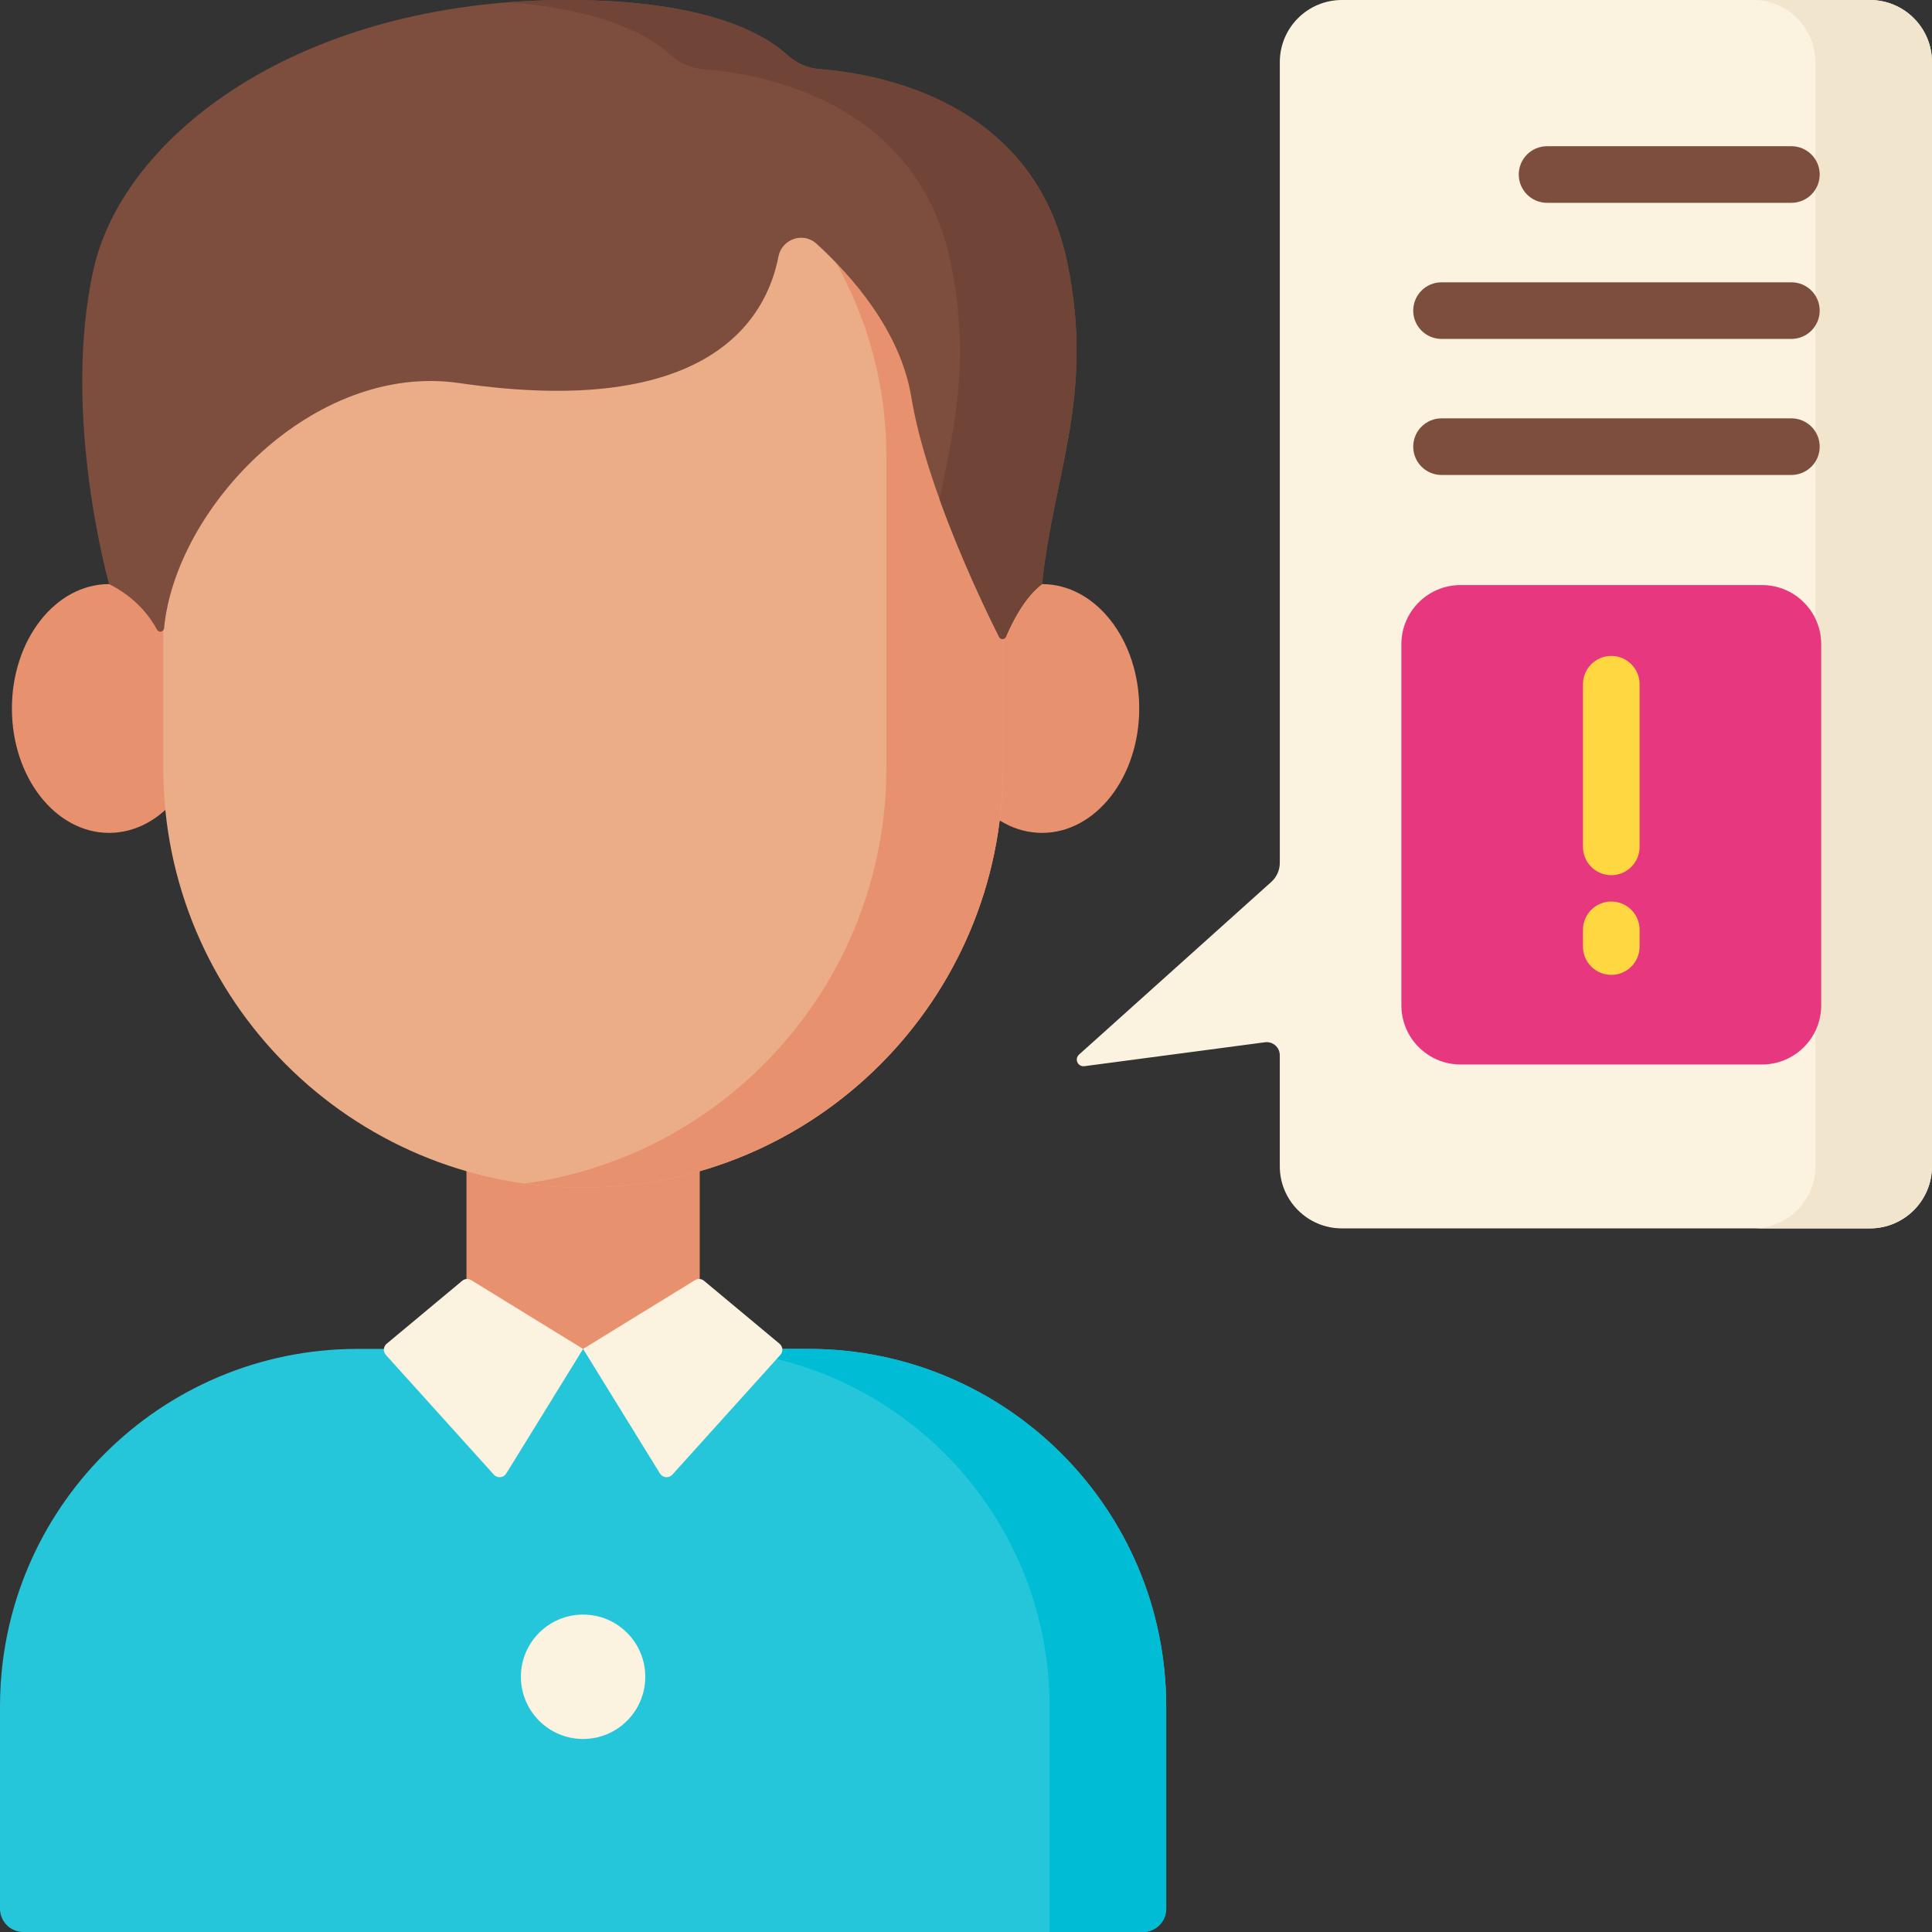 <svg width="91" height="91" viewBox="0 0 91 91" fill="none" xmlns="http://www.w3.org/2000/svg">
<rect x="0" y="0" width="91" height="91" fill="#333333" stroke="none"/>
<g clip-path="url(#clip0_446_1637)">
<path d="M49.082 39.23C51.61 39.23 53.659 36.607 53.659 33.371C53.659 30.135 51.61 27.512 49.082 27.512C46.554 27.512 44.504 30.135 44.504 33.371C44.504 36.607 46.554 39.23 49.082 39.23Z" fill="#E8916F"/>
<path d="M5.138 39.23C7.666 39.23 9.716 36.607 9.716 33.371C9.716 30.135 7.666 27.512 5.138 27.512C2.61 27.512 0.561 30.135 0.561 33.371C0.561 36.607 2.61 39.23 5.138 39.23Z" fill="#E8916F"/>
<path d="M21.972 52.924H32.958V71.234H21.972V52.924Z" fill="#E8916F"/>
<path d="M7.69 36.175V21.488C7.69 11.188 16.04 2.838 26.34 2.838H28.59C38.89 2.838 47.239 11.188 47.239 21.488V36.175C47.239 47.089 38.392 55.936 27.478 55.936H27.452C16.538 55.936 7.69 47.089 7.69 36.175Z" fill="#EBAD88"/>
<path d="M28.59 2.838H26.34C25.794 2.838 25.253 2.863 24.719 2.909C34.259 3.731 41.747 11.734 41.747 21.488V36.175C41.747 46.161 34.339 54.416 24.719 55.747C25.612 55.871 26.525 55.936 27.452 55.936H27.478C38.392 55.936 47.24 47.089 47.24 36.175V21.488C47.24 11.188 38.89 2.838 28.59 2.838Z" fill="#E8916F"/>
<path d="M16.845 63.535H38.085C47.388 63.535 54.93 71.077 54.93 80.38V89.901C54.93 90.508 54.438 91 53.831 91H1.099C0.492 91 0 90.508 0 89.901V80.38C0 71.077 7.542 63.535 16.845 63.535Z" fill="#26C6DA"/>
<path d="M38.085 63.535H32.592C41.895 63.535 49.437 71.077 49.437 80.38V91H53.831C54.438 91 54.93 90.508 54.93 89.901V80.38C54.93 71.077 47.388 63.535 38.085 63.535Z" fill="#00BCD4"/>
<path d="M21.77 60.327L18.212 63.292C18.052 63.425 18.035 63.664 18.174 63.818L23.261 69.458C23.425 69.639 23.716 69.613 23.845 69.405L27.465 63.536L22.196 60.297C22.062 60.214 21.89 60.226 21.77 60.327Z" fill="#FBF2DF"/>
<path d="M33.16 60.327L36.718 63.292C36.878 63.425 36.895 63.664 36.756 63.818L31.669 69.458C31.505 69.639 31.213 69.613 31.085 69.405L27.465 63.536L32.734 60.297C32.868 60.214 33.039 60.226 33.16 60.327Z" fill="#FBF2DF"/>
<path d="M38.457 11.479C37.829 10.908 36.826 11.255 36.665 12.089C36.109 14.96 33.453 19.769 21.638 18.044C14.764 17.041 8.274 23.896 7.728 29.591C7.711 29.765 7.48 29.813 7.397 29.659C7.064 29.042 6.396 28.141 5.139 27.512C5.139 27.512 2.878 19.57 4.4 12.706C5.801 6.387 14.102 0 26.726 0C33.301 0 36.027 1.625 37.055 2.566C37.487 2.962 38.034 3.213 38.619 3.258C41.331 3.465 48.678 4.731 50.264 12.341C51.579 18.643 49.617 22.329 49.082 27.512C48.236 28.146 47.639 29.38 47.382 29.991C47.323 30.13 47.129 30.137 47.061 30.001C46.337 28.564 43.629 22.992 42.924 18.702C42.409 15.567 40.094 12.969 38.457 11.479Z" fill="#7D4D3D"/>
<path d="M50.263 12.341C48.677 4.731 41.331 3.465 38.619 3.258C38.033 3.213 37.486 2.962 37.053 2.566C36.026 1.625 33.3 0 26.725 0C25.789 0 24.88 0.039 23.993 0.107C28.602 0.483 30.691 1.769 31.561 2.566C31.994 2.962 32.541 3.213 33.126 3.258C35.838 3.465 43.184 4.732 44.77 12.341C45.725 16.918 44.952 20.116 44.252 23.51C45.3 26.424 46.592 29.072 47.06 30C47.128 30.136 47.322 30.13 47.381 29.991C47.638 29.38 48.235 28.146 49.081 27.512C49.617 22.329 51.578 18.643 50.263 12.341Z" fill="#704537"/>
<path d="M91 2.926V54.933C91 56.549 89.691 57.859 88.075 57.859H63.205C61.59 57.859 60.28 56.549 60.28 54.933V49.705C60.28 49.331 59.952 49.043 59.581 49.092L51.076 50.219C50.769 50.259 50.594 49.879 50.824 49.672L59.877 41.542C60.134 41.312 60.281 40.983 60.281 40.638V2.926C60.28 1.31 61.59 0 63.205 0H88.075C89.691 0 91 1.31 91 2.926Z" fill="#FBF2DF"/>
<path d="M88.075 0H82.582C84.198 0 85.507 1.31 85.507 2.926V54.933C85.507 56.549 84.198 57.859 82.582 57.859H88.075C89.69 57.859 91 56.549 91 54.933V2.926C91 1.31 89.69 0 88.075 0Z" fill="#F2E5CE"/>
<path d="M72.869 9.553H84.377C85.114 9.553 85.71 8.956 85.71 8.22C85.71 7.484 85.114 6.887 84.377 6.887H72.869C72.133 6.887 71.536 7.484 71.536 8.22C71.536 8.956 72.133 9.553 72.869 9.553Z" fill="#7D4D3D"/>
<path d="M84.377 13.297H67.898C67.162 13.297 66.565 13.894 66.565 14.63C66.565 15.366 67.162 15.963 67.898 15.963H84.377C85.114 15.963 85.71 15.366 85.71 14.63C85.71 13.894 85.114 13.297 84.377 13.297Z" fill="#7D4D3D"/>
<path d="M84.377 19.705H67.898C67.162 19.705 66.565 20.302 66.565 21.038C66.565 21.774 67.162 22.371 67.898 22.371H84.377C85.114 22.371 85.71 21.774 85.71 21.038C85.71 20.302 85.114 19.705 84.377 19.705Z" fill="#7D4D3D"/>
<path d="M82.993 50.139H68.796C67.255 50.139 66.007 48.891 66.007 47.351V30.345C66.007 28.805 67.256 27.557 68.796 27.557H82.993C84.533 27.557 85.782 28.805 85.782 30.345V47.351C85.782 48.891 84.533 50.139 82.993 50.139Z" fill="#E7387F"/>
<path d="M75.894 30.895C75.158 30.895 74.561 31.491 74.561 32.227V39.889C74.561 40.626 75.158 41.222 75.894 41.222C76.631 41.222 77.227 40.626 77.227 39.889V32.227C77.227 31.491 76.63 30.895 75.894 30.895Z" fill="#FFD740"/>
<path d="M75.894 42.463C75.158 42.463 74.561 43.06 74.561 43.796V44.585C74.561 45.321 75.158 45.918 75.894 45.918C76.631 45.918 77.227 45.321 77.227 44.585V43.796C77.227 43.06 76.63 42.463 75.894 42.463Z" fill="#FFD740"/>
<path d="M27.465 81.908C29.083 81.908 30.394 80.596 30.394 78.978C30.394 77.36 29.083 76.049 27.465 76.049C25.847 76.049 24.535 77.36 24.535 78.978C24.535 80.596 25.847 81.908 27.465 81.908Z" fill="#FBF2DF"/>
</g>
<defs>
<clipPath id="clip0_446_1637">
<rect width="91" height="91" fill="white"/>
</clipPath>
</defs>
</svg>
